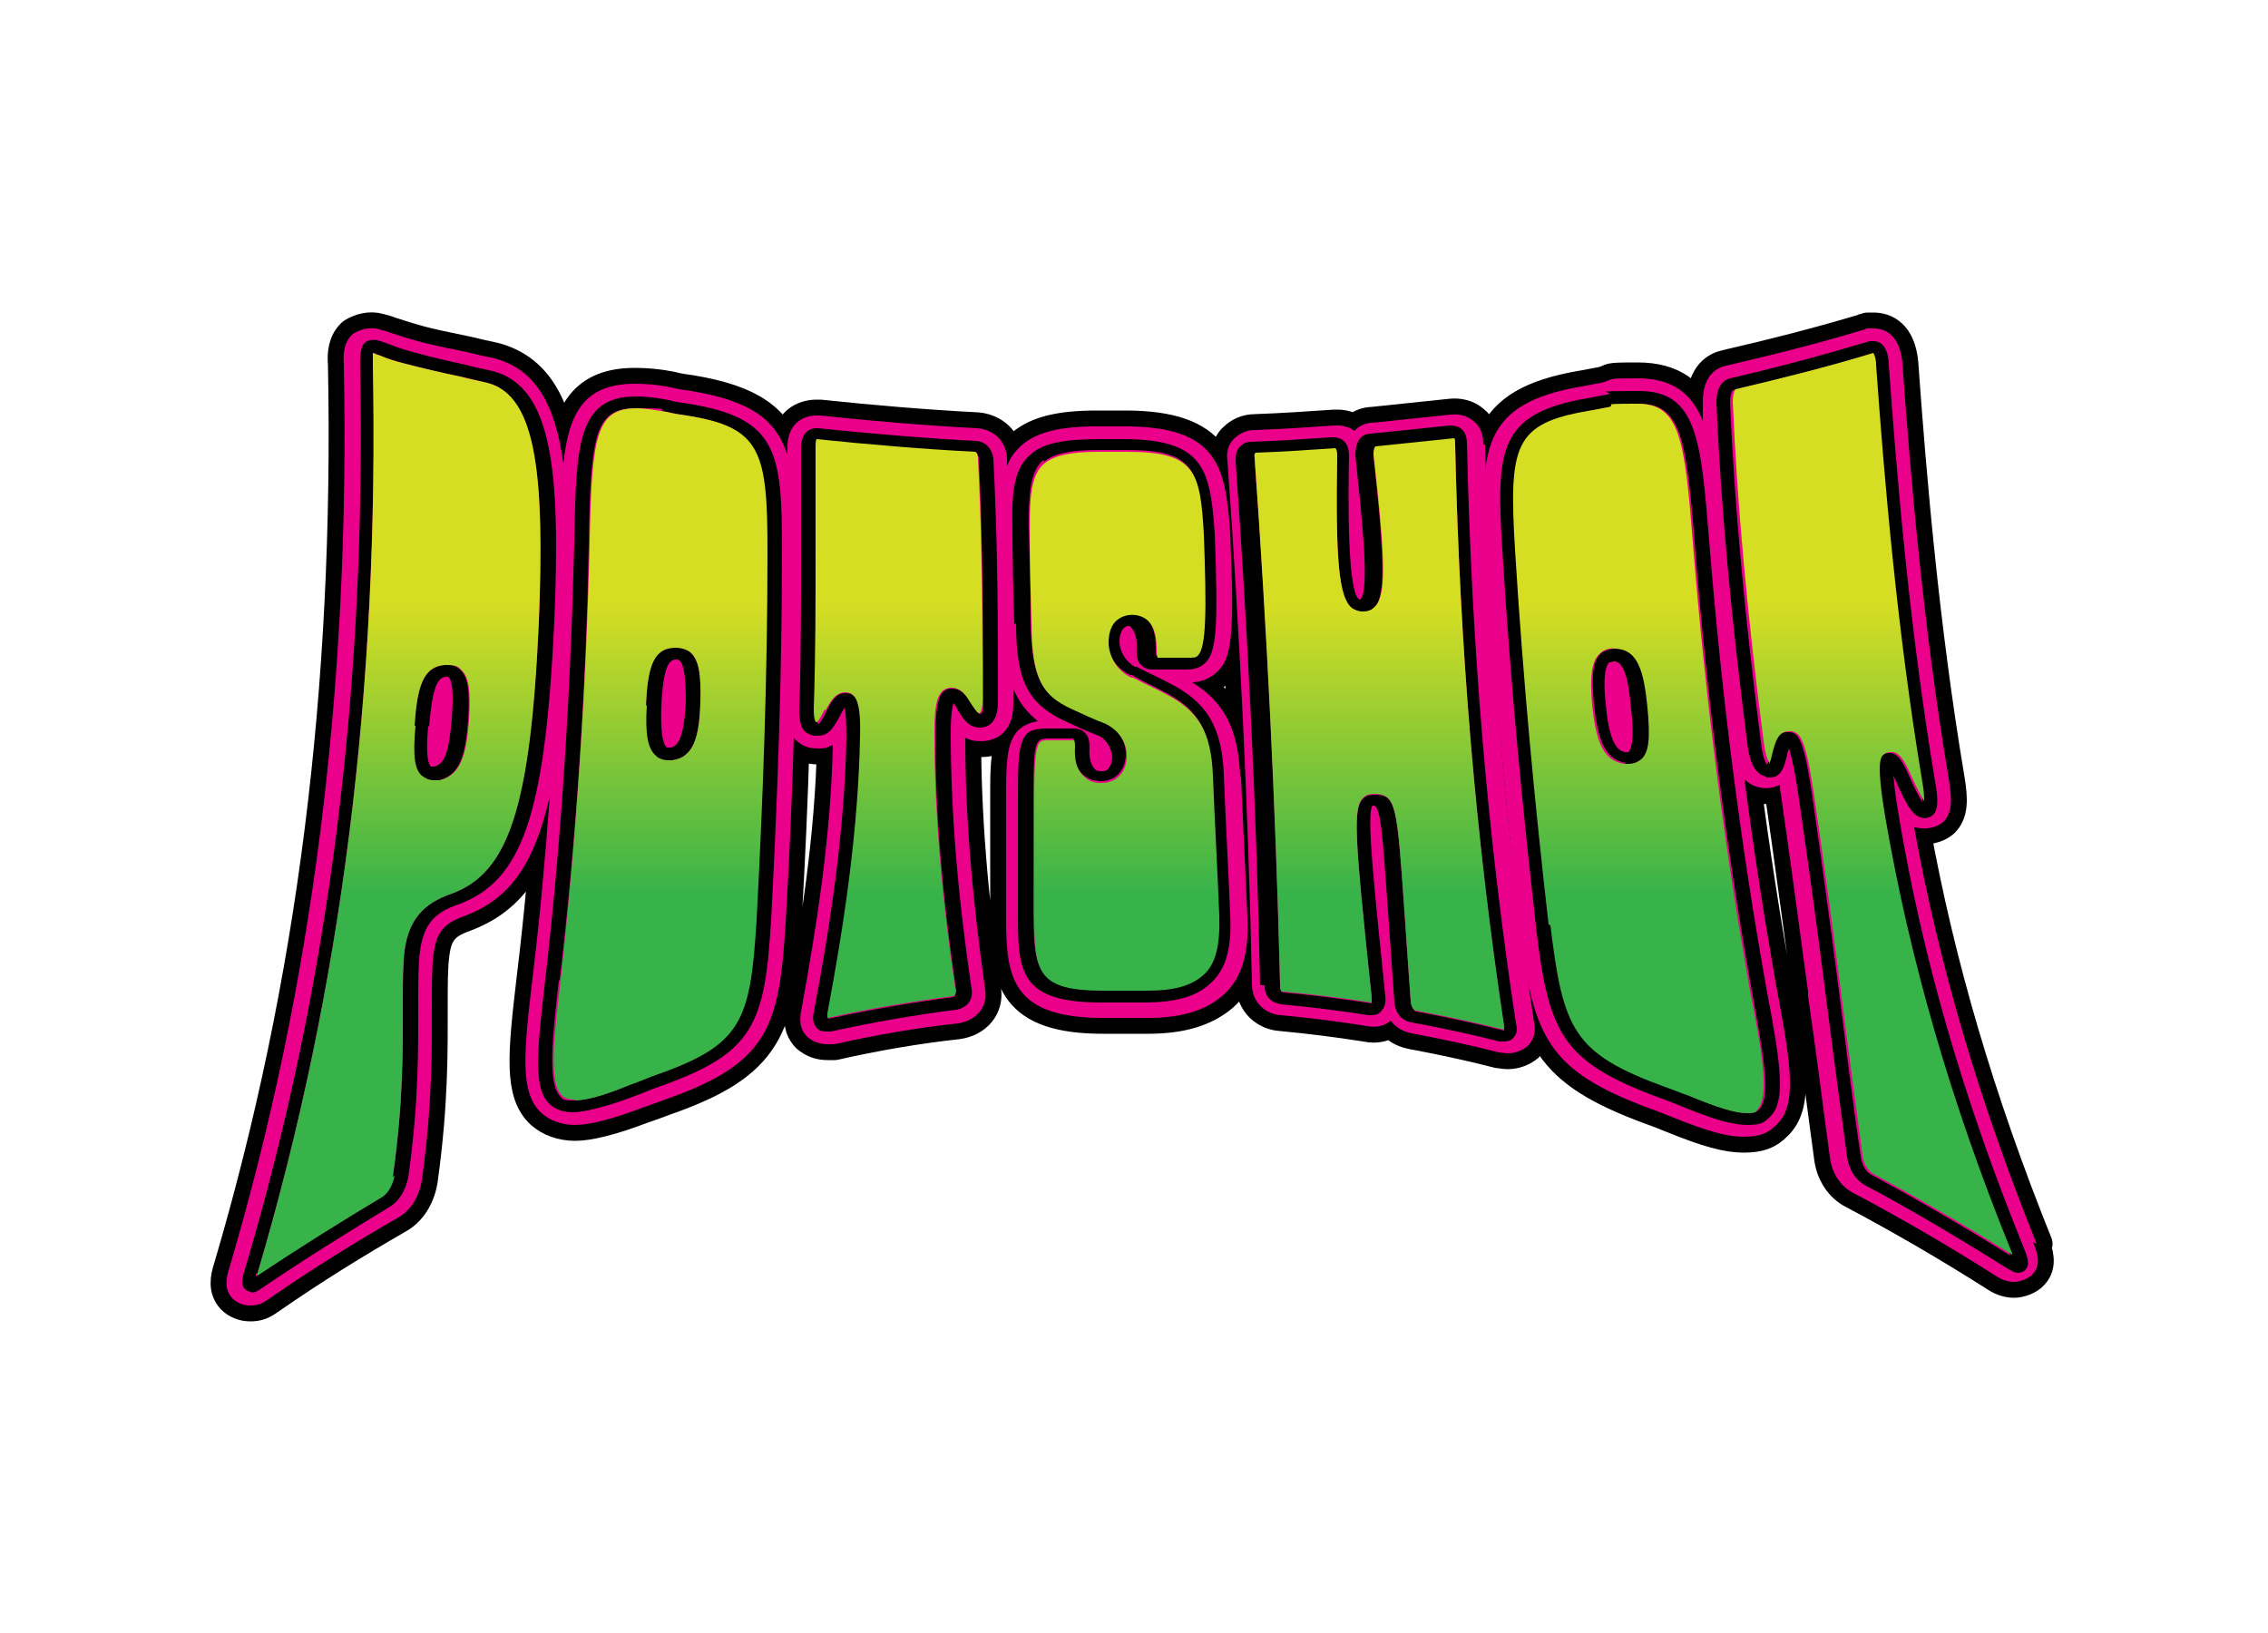 <?xml version="1.0" encoding="UTF-8"?>
<svg id="Layer_1" xmlns="http://www.w3.org/2000/svg" xmlns:xlink="http://www.w3.org/1999/xlink" version="1.1" viewBox="0 0 250 180">
  <!-- Generator: Adobe Illustrator 29.1.0, SVG Export Plug-In . SVG Version: 2.1.0 Build 142)  -->
  <defs>
    <style>
      .st0 {
        fill: url(#linear-gradient2);
      }

      .st1 {
        fill: url(#linear-gradient1);
      }

      .st2 {
        fill: url(#linear-gradient3);
      }

      .st3 {
        fill: url(#linear-gradient6);
      }

      .st4 {
        fill: url(#linear-gradient5);
      }

      .st5 {
        fill: url(#linear-gradient4);
      }

      .st6 {
        stroke: #000;
        stroke-linecap: round;
        stroke-linejoin: round;
        stroke-width: 3.5px;
      }

      .st7 {
        fill: url(#linear-gradient);
      }

      .st8 {
        fill: #eb008b;
      }
    </style>
    <linearGradient id="linear-gradient" x1="72.8" y1="115.4" x2="72.8" y2="83.4" gradientTransform="translate(0 182) scale(1 -1)" gradientUnits="userSpaceOnUse">
      <stop offset="0" stop-color="#d6de23"/>
      <stop offset="1" stop-color="#37b34a"/>
    </linearGradient>
    <linearGradient id="linear-gradient1" x1="99.1" y1="115.4" x2="99.1" y2="83.4" xlink:href="#linear-gradient"/>
    <linearGradient id="linear-gradient2" x1="43.9" y1="115.4" x2="43.9" y2="83.4" xlink:href="#linear-gradient"/>
    <linearGradient id="linear-gradient3" x1="206.3" x2="206.3" y2="83.4" xlink:href="#linear-gradient"/>
    <linearGradient id="linear-gradient4" x1="180.8" y1="115.4" x2="180.8" y2="83.4" xlink:href="#linear-gradient"/>
    <linearGradient id="linear-gradient5" x1="123.9" y1="115.4" x2="123.9" y2="83.4" xlink:href="#linear-gradient"/>
    <linearGradient id="linear-gradient6" x1="152.1" x2="152.1" y2="83.4" xlink:href="#linear-gradient"/>
  </defs>
  <path class="st6" d="M136.7,85.5c-.2-5-1.7-8.1-5.3-10.3.8,0,1.8-.3,2.6-1,1.8-1.5,2.1-4,1.6-15.5-.5-7.2-1.3-11.7-11.6-11.7h-.2c-.8,0-1.6,0-2.3,0h-.6c-4,0-6.5.6-8.2,2-.8.7-1.4,1.5-1.7,2.4,0-.3,0-.7,0-1-.2-2.2-1.9-3.1-3.3-3.2-5.8-.3-11.6-.8-17.3-1.4-.1,0-.3,0-.4,0-1.4,0-3.1.8-3.2,3.3,0,.4,0,.8,0,1.1-1.2-3.9-4-6-10.6-7.1-.7-.1-1.5-.2-2.2-.4-1.5-.3-2.8-.4-4-.4-5.6,0-7.3,3.2-7.9,8.8-.9-6.6-3.1-10.4-7.6-11.6-.9-.2-1.9-.4-3.1-.7-1.9-.4-4-.8-5.7-1.3-1.1-.3-1.9-.6-2.6-.8-.5-.2-.9-.3-1.3-.4-1-.3-2.1,0-2.9.5-1,.9-1.1,2.2-1,3.4.7,35.7-3.4,68.3-12.6,99.5-.4,1.2-.6,2.4.3,3.4.5.5,1.2.8,2,.8s1.3-.2,2-.7c4.9-3.4,9.6-6.3,14.3-9,1.4-.8,2.3-2.3,2.6-4.1,1.2-8.6,1.1-14.7,1.1-19.2,0-2.4,0-4.4.2-5.8.3-2.3,1.1-3.3,3.3-4.1,4.9-1.8,7.7-5.4,9.5-13.2-.5,6.8-1.1,13.5-1.9,20-1,8.5-1.4,12.7,1,14.9.9.8,2.2,1.3,3.7,1.3s4-.6,7.4-1.9c.9-.3,1.7-.6,2.5-.9,11.5-4,12.6-8.1,13.3-19.5.4-6.7.7-13.5.9-20.4.1.2.3.3.5.5.6.5,1.3.7,2.1.7s.2,0,.3,0c.6,0,1-.2,1.4-.4-.2,10.1-1.8,20.1-3.5,29.4-.3,1.5.2,2.3.7,2.8.6.5,1.3.8,2.2.8s.6,0,.8,0c4.4-1,9-1.8,13.6-2.3,2-.3,3.3-1.8,3-3.7-1.5-10.6-2.2-19.4-2.2-27.8.5.3,1.1.4,1.8.4h0c1,0,3.5-.5,3.5-4.1v-1.7c.6,1.5,1.5,2.6,2.7,3.6-3.6.6-3.5,3.7-3.5,8.9,0,4.3,0,8.7,0,13,0,6.5.8,10.8,10.7,10.8s.9,0,1.4,0c1,0,1.9,0,2.9,0h.6c3.7,0,6.3-.8,8.2-2.4,2.1-1.8,3-4.5,2.8-8.7-.2-5.1-.5-10.3-.7-15.4h0Z"/>
  <path class="st6" d="M163.5,49c0-1.1-.3-2-1.1-2.6-.7-.6-1.6-.8-2.5-.7-2.8.3-5.7.6-8.6.9-.7,0-1.5.3-2,.9-.5-.4-1.2-.6-1.9-.6s-.2,0-.3,0c-2.9.2-5.9.4-8.8.5-.9,0-1.7.4-2.2.9-.5.4-1,1.3-.8,2.5,1.3,18.3,2.3,37.8,2.7,57.7,0,2.1,1.6,3.3,3.2,3.4,3.2.3,6.4.7,9.5,1.2,1,.2,1.9,0,2.6-.6.5.7,1.3,1.2,2.3,1.4,3.2.6,6.5,1.3,9.6,2.1.3,0,.6.1,1,.1.8,0,1.6-.3,2.2-.8.7-.7.9-1.6.7-2.6-3.1-20.4-4.9-41.2-5.4-63.7h0Z"/>
  <path class="st6" d="M224.5,137.1c-6.4-15.9-10.8-30.9-13.5-45.9,0,0,.1,0,.2,0,1.1.3,2.3,0,3-.6,1-1,1-2.4.6-4.8-2.8-16.7-4.2-33.2-5.1-45.8-.3-3.1-1.9-3.8-3.2-3.8s-.6,0-.9.1c-5,1.5-10.1,2.8-15.3,4-1,.2-2.6,1-2.6,4,0,.7,0,1.4,0,2.1-1.2-3-3.3-4.7-7.2-4.7s-2.4.1-4,.5c-.7.1-1.5.3-2.2.4-11,1.9-11.2,6.9-10.5,18.1.9,14.7,2.2,28.2,3.7,41.5,1.5,12.2,3.1,15.8,14.4,20,.9.3,1.8.7,2.6,1,3.7,1.5,5.9,2.1,7.7,2.1s2.7-.4,3.6-1.3c2.3-2.2,1.7-6.3,0-15.3-1.3-7.4-2.5-15-3.5-22.8.4.4,1,.8,1.7.9.8.2,1.6,0,2.2-.3,0,.3,0,.6.1,1,1.1,7.6,2.1,15.2,3,21.8v.5c.9,6.1,1.6,11.9,2.4,17.7.2,1.8,1.2,3.3,2.6,4,5.1,2.7,10.3,5.7,15.8,9.2.6.4,1.3.6,1.9.6s1.6-.3,2.1-.9c.9-1,.5-2.3,0-3.5h0Z"/>
  <path class="st8" d="M136.7,85.5c-.2-5-1.7-8.1-5.3-10.3.8,0,1.8-.3,2.6-1,1.8-1.5,2.1-4,1.6-15.5-.5-7.2-1.3-11.7-11.6-11.7h-.2c-.8,0-1.6,0-2.3,0h-.6c-4,0-6.5.6-8.2,2-.8.7-1.4,1.5-1.7,2.4,0-.3,0-.7,0-1-.2-2.2-1.9-3.1-3.3-3.2-5.8-.3-11.6-.8-17.3-1.4-.1,0-.3,0-.4,0-1.4,0-3.1.8-3.2,3.3,0,.4,0,.8,0,1.1-1.2-3.9-4-6-10.6-7.1-.7-.1-1.5-.2-2.2-.4-1.5-.3-2.8-.4-4-.4-5.6,0-7.3,3.2-7.9,8.8-.9-6.6-3.1-10.4-7.6-11.6-.9-.2-1.9-.4-3.1-.7-1.9-.4-4-.8-5.7-1.3-1.1-.3-1.9-.6-2.6-.8-.5-.2-.9-.3-1.3-.4-1-.3-2.1,0-2.9.5-1,.9-1.1,2.2-1,3.4.7,35.7-3.4,68.3-12.6,99.5-.4,1.2-.6,2.4.3,3.4.5.5,1.2.8,2,.8s1.3-.2,2-.7c4.9-3.4,9.6-6.3,14.3-9,1.4-.8,2.3-2.3,2.6-4.1,1.2-8.6,1.1-14.7,1.1-19.2,0-2.4,0-4.4.2-5.8.3-2.3,1.1-3.3,3.3-4.1,4.9-1.8,7.7-5.4,9.5-13.2-.5,6.8-1.1,13.5-1.9,20-1,8.5-1.4,12.7,1,14.9.9.8,2.2,1.3,3.7,1.3s4-.6,7.4-1.9c.9-.3,1.7-.6,2.5-.9,11.5-4,12.6-8.1,13.3-19.5.4-6.7.7-13.5.9-20.4.1.2.3.3.5.5.6.5,1.3.7,2.1.7s.2,0,.3,0c.6,0,1-.2,1.4-.4-.2,10.1-1.8,20.1-3.5,29.4-.3,1.5.2,2.3.7,2.8.6.5,1.3.8,2.2.8s.6,0,.8,0c4.4-1,9-1.8,13.6-2.3,2-.3,3.3-1.8,3-3.7-1.5-10.6-2.2-19.4-2.2-27.8.5.3,1.1.4,1.8.4h0c1,0,3.5-.5,3.5-4.1v-1.7c.6,1.5,1.5,2.6,2.7,3.6-3.6.6-3.5,3.7-3.5,8.9,0,4.3,0,8.7,0,13,0,6.5.8,10.8,10.7,10.8s.9,0,1.4,0c1,0,1.9,0,2.9,0h.6c3.7,0,6.3-.8,8.2-2.4,2.1-1.8,3-4.5,2.8-8.7-.2-5.1-.5-10.3-.7-15.4h0Z"/>
  <path class="st8" d="M163.5,49c0-1.1-.3-2-1.1-2.6-.7-.6-1.6-.8-2.5-.7-2.8.3-5.7.6-8.6.9-.7,0-1.5.3-2,.9-.5-.4-1.2-.6-1.9-.6s-.2,0-.3,0c-2.9.2-5.9.4-8.8.5-.9,0-1.7.4-2.2.9-.5.4-1,1.3-.8,2.5,1.3,18.3,2.3,37.8,2.7,57.7,0,2.1,1.6,3.3,3.2,3.4,3.2.3,6.4.7,9.5,1.2,1,.2,1.9,0,2.6-.6.5.7,1.3,1.2,2.3,1.4,3.2.6,6.5,1.3,9.6,2.1.3,0,.6.1,1,.1.8,0,1.6-.3,2.2-.8.7-.7.9-1.6.7-2.6-3.1-20.4-4.9-41.2-5.4-63.7h0Z"/>
  <path class="st8" d="M224.5,137.1c-6.4-15.9-10.8-30.9-13.5-45.9,0,0,.1,0,.2,0,1.1.3,2.3,0,3-.6,1-1,1-2.4.6-4.8-2.8-16.7-4.2-33.2-5.1-45.8-.3-3.1-1.9-3.8-3.2-3.8s-.6,0-.9.1c-5,1.5-10.1,2.8-15.3,4-1,.2-2.6,1-2.6,4,0,.7,0,1.4,0,2.1-1.2-3-3.3-4.7-7.2-4.7s-2.4.1-4,.5c-.7.1-1.5.3-2.2.4-11,1.9-11.2,6.9-10.5,18.1.9,14.7,2.2,28.2,3.7,41.5,1.5,12.2,3.1,15.8,14.4,20,.9.3,1.8.7,2.6,1,3.7,1.5,5.9,2.1,7.7,2.1s2.7-.4,3.6-1.3c2.3-2.2,1.7-6.3,0-15.3-1.3-7.4-2.5-15-3.5-22.8.4.4,1,.8,1.7.9.8.2,1.6,0,2.2-.3,0,.3,0,.6.1,1,1.1,7.6,2.1,15.2,3,21.8v.5c.9,6.1,1.6,11.9,2.4,17.7.2,1.8,1.2,3.3,2.6,4,5.1,2.7,10.3,5.7,15.8,9.2.6.4,1.3.6,1.9.6s1.6-.3,2.1-.9c.9-1,.5-2.3,0-3.5h0Z"/>
  <path d="M27.6,142.5c.3,0,.7-.1,1.1-.4,5-3.4,9.7-6.3,14.3-9.1,1-.6,1.7-1.8,2-3.2,1.2-8.5,1.1-14.6,1.1-19,0-2.5,0-4.5.2-6,.4-2.8,1.5-4.2,4.2-5.1,7.1-2.6,9.6-9.9,10.6-31.2.7-16.6-.2-25.9-6.8-27.6-.9-.2-1.9-.4-3-.7-1.9-.4-4-.9-5.8-1.4-1.1-.3-2-.6-2.7-.9-.5-.2-.9-.3-1.2-.4-.5-.1-1,0-1.3.2-.5.4-.6,1.1-.6,2.4.7,35.8-3.4,68.5-12.7,99.8-.4,1.2-.4,1.8,0,2.2.2.2.5.3.8.3h0ZM28.4,140.3c9.3-31.5,13.4-64.2,12.7-100.2,0-.6,0-1,0-1.2.2,0,.5.2.8.3.7.3,1.7.6,2.8.9,1.9.5,4,1,6,1.4,1.1.2,2.1.5,3,.7,5.5,1.4,6.3,10.7,5.7,26.3-1,20.4-3.3,27.7-9.6,30-3.2,1.1-4.7,2.9-5.2,6.2-.2,1.6-.2,3.6-.2,6.2,0,4.4.1,10.4-1.1,18.8-.2,1-.7,1.9-1.3,2.3-4.5,2.6-9,5.5-13.8,8.7,0,0,0-.2,0-.3h0Z"/>
  <path d="M47.7,86c.2,0,.4,0,.7,0,2.3-.6,2.9-2.7,3.2-6.6.2-3.3,0-4.8-.9-5.6-.4-.4-1-.6-1.8-.5-2.3.3-2.9,2.5-3.3,6.7-.3,3.3,0,4.8.7,5.5.3.3.8.5,1.3.5h0ZM47.3,80.1c.3-3.8.8-5.4,1.8-5.5,0,0,0,0,.1,0,.1,0,.2,0,.2,0,.5.4.6,1.9.4,4.6-.3,3.7-.8,5.1-2,5.3-.1,0-.2,0-.3,0-.3-.3-.6-1.2-.3-4.5h0Z"/>
  <path d="M60.6,121.7c.6.6,1.5.9,2.6.9s3.7-.6,6.8-1.8c.9-.3,1.7-.7,2.6-1,10.5-3.7,11.7-6.8,12.4-18.4.7-13.2,1.2-26.9,1.2-40.6,0-10.9-.4-14.7-10.3-16.3-.7-.1-1.5-.2-2.2-.4-1.4-.3-2.6-.4-3.6-.4-6.5,0-6.6,5.4-6.8,16.2-.4,16.4-1.4,32.6-3.2,48.1-.9,7.9-1.4,12.1.6,13.8ZM61.7,108c1.8-15.5,2.9-31.7,3.2-48.2.2-12,.7-14.8,5.2-14.8s2,.1,3.3.4c.7.1,1.5.3,2.2.4,8.2,1.3,9,3.9,8.9,15,0,13.7-.5,27.4-1.2,40.6-.6,11.3-1.6,13.8-11.4,17.2-.9.3-1.7.6-2.6,1-2.9,1.2-4.8,1.7-6.1,1.7s-1.2-.2-1.4-.4c-1.5-1.4-.9-6.7-.2-12.8h0Z"/>
  <path d="M73.7,83.8h0c.1,0,.3,0,.4,0,2.4-.3,3-2.7,3.1-6.4.1-3.2-.2-4.7-1.1-5.5-.4-.4-.9-.5-1.6-.5h-.2c-2.4.1-3,2.4-3.1,6.4-.1,3.3.1,4.8,1,5.6.4.3.9.5,1.4.5h0ZM72.9,77.8c.2-4.4.9-5.1,1.6-5.1h0c.2,0,.3,0,.4.1.5.4.7,2,.7,4.5-.2,4.3-1,5-1.7,5.1-.2,0-.3,0-.4,0-.5-.4-.7-2-.6-4.6h0Z"/>
  <path d="M90,81.1s.1,0,.2,0c1.3,0,1.8-1.2,2.4-2.2.1-.3.4-.7.5-.9.1.4.2,1.3.2,3.3-.2,10.5-1.8,20.8-3.6,30.3-.2.8,0,1.3.3,1.7.3.3.6.4,1.1.4s.3,0,.5,0c4.5-1,9.1-1.8,13.8-2.4,1.2-.2,1.9-1.1,1.7-2.3-1.6-10.8-2.3-19.8-2.3-28.3,0-2,.2-2.9.3-3.2.2.2.4.6.5.8.5.8,1.1,1.9,2.4,1.9h0c1.3,0,2-1,2-2.8v-3.8c0-7.5-.1-15.3-.5-23-.2-1.7-1.5-2-1.9-2-5.8-.3-11.6-.8-17.4-1.4,0,0-.1,0-.2,0-.5,0-1.6.2-1.7,2,0,3.8,0,7.6,0,11.4,0,5.8,0,11.7-.2,17.6,0,1.3.2,2.1.7,2.5.3.2.7.4,1.1.4h0ZM90,60.6c0-3.8,0-7.6,0-11.4,0-.4.1-.6.1-.7,5.8.6,11.6,1.1,17.5,1.4.1,0,.3.3.3.7.4,7.7.4,15.4.5,22.9v3.8c0,.7,0,1.4-.4,1.4-.2,0-.7-.8-.9-1.1-.5-.8-1-1.7-2.2-1.7h0c-1.5,0-1.7,1.8-1.8,4.8,0,8.5.7,17.6,2.3,28.4,0,.1,0,.7-.3.8-4.6.6-9.3,1.4-13.8,2.4,0-.1,0-.3,0-.5,1.8-9.6,3.4-20,3.6-30.5,0-3.2-.3-4.1-.8-4.6-.2-.2-.5-.3-.9-.3h0c-1.1,0-1.6,1-2.1,2-.2.4-.7,1.4-.9,1.4,0,0-.3-.2-.3-1.5.1-5.9.1-11.9.2-17.6h0Z"/>
  <path d="M112,68.7c0,6.3,1.3,8.8,5.2,10.7,1.3.6,2.6,1.2,3.9,1.7.9.4,1.4,1.4,1.5,2.3,0,.6-.2,1.1-.5,1.4-.2.2-.4.2-.7.2-.3,0-.5,0-.7-.2-.4-.4-.7-1.2-.6-2.3,0-.8-.1-1.4-.6-1.8-.3-.3-.7-.4-1.2-.4h0c-1,0-2,0-3,0-2.9,0-3.1,1.3-3.1,7.7,0,4.3,0,8.7,0,13,0,6.3.4,9.5,9.2,9.5s.9,0,1.3,0c1,0,1.9,0,2.9,0h.6c3.2,0,5.6-.6,7.1-2,1.8-1.5,2.5-3.9,2.3-7.7-.2-5.1-.5-10.3-.7-15.4-.2-5.3-1.9-8.1-6.2-10.2-1.1-.6-2.3-1.1-3.4-1.7h-.2c-1.2-.7-1.7-1.9-1.7-2.8,0-.7.2-1.2.5-1.5.2-.1.3-.2.4-.2.2,0,.3,0,.4.2.4.4.7,1.3.6,2.5,0,.8.1,1.3.6,1.7.3.3.7.4,1.2.4,1.1,0,2.1,0,3.3,0,.8,0,1.6,0,2.3-.6,1.4-1.1,1.6-3.8,1.2-14.4-.5-7-1.1-10.4-10.1-10.4h-.2c-.8,0-1.6,0-2.3,0-3.9,0-6.3.4-7.7,1.7-1.8,1.5-2.1,4-2,8.1,0,3.5.1,7.1.2,10.6h0ZM115.1,50.9c1-.9,2.9-1.3,5.9-1.3h.6c.8,0,1.6,0,2.4,0h.2c7.5,0,8,2.2,8.4,9.1.3,8.3.3,12.6-.7,13.4-.2.1-.4.2-1.2.2h0c-1.1,0-2.1,0-3.2,0,0,0-.1-.1-.1-.7,0-1.1-.1-2.6-1.1-3.5-.9-.7-2.3-.7-3.2,0-.7.6-1,1.5-1,2.5,0,1.3.7,3,2.5,3.8h.2c1.1.7,2.3,1.2,3.4,1.8,3.8,1.9,5.2,4.2,5.4,9.1.2,5.1.4,10.3.7,15.4.2,3.4-.4,5.5-1.9,6.7-1.2,1.1-3.2,1.6-6,1.6h-.6c-1,0-2,0-3,0-.5,0-.9,0-1.3,0-7.2,0-7.5-2-7.6-8.2,0-4.3,0-8.7,0-13,0-6.3.3-6.3,1.5-6.4,1,0,2,0,2.9,0,0,0,.1.2.1.7-.1,1.5.2,2.6,1,3.3.5.4,1.1.7,1.9.7h0c.7,0,1.3-.2,1.8-.6.6-.5,1-1.4,1-2.4,0-1.4-.9-2.8-2.3-3.5-1.3-.6-2.6-1.2-3.9-1.7-3-1.4-4.2-3-4.3-9.5,0-3.5-.1-7.1-.2-10.6,0-3.6.2-5.9,1.6-7.1h0Z"/>
  <path d="M139.4,108.6c0,1.8,1.4,2,1.8,2.1,3.2.3,6.5.7,9.6,1.2.6,0,1.1,0,1.4-.4.4-.4.6-.9.5-1.7-1.3-12.7-2.1-20.3-1.4-21h.1c.8,0,1,3.2,1.6,11.6.2,2.7.4,6,.7,10,.1,1.3.8,2.1,1.9,2.3,3.3.6,6.5,1.3,9.7,2.1.2,0,.4,0,.5,0,.4,0,.8-.1,1-.4.4-.4.5-.9.3-1.6-3.1-20.4-4.9-41.4-5.4-63.9,0-.7-.2-1.3-.6-1.6-.3-.3-.8-.4-1.3-.4-2.9.3-5.8.6-8.7.9-.7,0-1.7.4-1.7,2.4.6,5.7,1.7,15.2.5,15.9-1.4-.4-1.3-11.2-1.2-15.8,0-.8-.2-1.4-.6-1.7-.3-.3-.7-.4-1.2-.4s-.1,0-.2,0c-2.9.2-5.9.4-8.8.5-.5,0-.9.2-1.2.5-.4.4-.5.9-.5,1.6,1.3,18.3,2.3,37.8,2.7,57.8h0ZM138.4,50c2.9-.1,5.9-.3,8.8-.5,0,0,.2.2.2.8-.2,11.7.2,15.6,1.6,16.8.3.3.8.4,1.2.4.5,0,.9-.2,1.2-.4,1.3-1.2,1.3-4.7,0-16.9,0-.7.2-.9.2-.9,2.9-.3,5.8-.5,8.7-.9,0,0,.1.3.1.7.5,22.7,2.3,43.6,5.4,64.1,0,.2,0,.3,0,.4-3.2-.8-6.4-1.5-9.7-2.1-.2,0-.5-.4-.6-1.1-.3-4-.5-7.3-.7-10-.8-11.5-.9-12.7-3.1-12.8,0,0-.1,0-.2,0-.5,0-.9.1-1.2.4-1.2,1.1-1,4.1.9,22,0,.4,0,.5,0,.6-3.2-.5-6.4-.9-9.7-1.2-.1,0-.4,0-.4-.7-.5-20.1-1.4-39.5-2.8-57.9,0-.5,0-.6.1-.6h0Z"/>
  <path d="M169.3,102.1c1.4,11.8,2.8,14.9,13.6,18.9.9.3,1.8.7,2.6,1,3.4,1.4,5.5,2,7.1,2s1.9-.3,2.5-.9c1.8-1.7,1.2-5.8-.4-14.2-2.8-15.7-4.9-31.8-6.3-49.3-.9-11-1.3-16.5-7.7-16.5s-2.2.1-3.6.4c-.7.1-1.5.3-2.2.4-9.7,1.7-10,5.6-9.3,16.7.9,14.7,2.2,28.2,3.7,41.4h0ZM175.2,45.3c.7-.1,1.5-.3,2.2-.4,1.3-.3,2.4-.4,3.3-.4,4.6,0,5.2,3.9,6.1,15.3,1.4,17.6,3.5,33.7,6.3,49.4,1.2,6.6,2.2,11.7.8,13.1-.2.2-.5.4-1.2.4-1.3,0-3.3-.6-6.3-1.9-.9-.4-1.8-.7-2.7-1-10.1-3.7-11.2-6.3-12.6-17.8-1.6-13.2-2.8-26.7-3.7-41.3-.7-11.5-.2-13.9,8-15.3h0Z"/>
  <path d="M179.1,84.2c.2,0,.3,0,.5,0,.6,0,1-.2,1.4-.5.9-.8,1-2.4.7-5.7-.4-4.1-1.1-6.4-3.5-6.5-.7,0-1.3.2-1.7.5-.9.8-1.1,2.4-.8,5.6.4,3.7,1.1,6.1,3.5,6.5h0ZM177.6,73c0,0,.1-.1.3-.1h0c1,0,1.6,1.6,1.9,5.3.4,3.4,0,4.4-.3,4.7,0,0,0,0-.2,0s-.1,0-.2,0c-1.1-.2-1.8-1.8-2.1-5.3-.3-2.6-.1-4.2.4-4.6h0Z"/>
  <path d="M194.7,85.7c.1,0,.2,0,.4,0,1.3,0,1.6-1.3,1.9-2.5,0-.2.1-.4.2-.7.2.7.6,2.1,1,4.9,1.1,7.5,2.1,14.8,3,21.9.8,6.3,1.6,12.2,2.4,18.2.2,1.4.9,2.5,1.9,3.1,5.1,2.7,10.3,5.8,15.9,9.3.4.2.7.4,1,.4s.7-.1.9-.4c.4-.4.3-1.1-.2-2.3-6.7-16.5-11.2-32.1-13.8-47.7-.4-2.2-.5-3.6-.6-4.4.2.4.4.8.5,1.1.9,1.9,1.5,3.2,2.5,3.5.5.2,1.1,0,1.4-.3.5-.5.6-1.5.2-3.7-2.8-16.7-4.2-33.3-5.1-45.9,0-.7-.2-2.6-1.7-2.6s-.3,0-.4,0c-5,1.5-10.2,2.9-15.4,4.1-.7.2-1.5.8-1.5,2.7.5,11.5,1.6,23.4,3.4,37.5.2,1.6.6,3.4,2.1,3.7h0ZM191.1,43c5.1-1.2,10.2-2.5,15.2-4,0,.2.2.6.3,1.3.9,12.6,2.3,29.2,5.1,46,.2,1.1.2,1.7.2,2.1-.4-.6-.9-1.6-1.2-2.3-.8-1.8-1.3-2.9-2.2-3.1,0,0-.2,0-.3,0-.3,0-.6.1-.8.3-.3.3-.8.8.2,6.8,2.7,15.7,7.2,31.4,13.9,47.9,0,.1,0,.2.1.4-5.3-3.3-10.3-6.2-15.3-8.9-.6-.3-1.1-1.1-1.2-2.1-.9-6-1.6-11.9-2.4-18.2-.9-7-1.9-14.3-3-21.9-.9-5.9-1.5-6.5-2.4-6.6,0,0-.2,0-.3,0-1.2,0-1.5,1.2-1.8,2.3-.1.4-.3,1-.4,1.3-.2-.2-.5-.8-.7-2.5-1.8-14.1-2.9-26-3.4-37.4,0-1.1.3-1.4.3-1.4h0Z"/>
  <path class="st7" d="M63.3,121.3c1.3,0,3.2-.5,6.1-1.7.9-.3,1.8-.7,2.6-1,9.8-3.4,10.7-5.9,11.4-17.2.7-13.2,1.2-26.8,1.2-40.6,0-11.1-.7-13.7-8.9-15-.7-.1-1.5-.2-2.2-.4-1.3-.2-2.4-.4-3.3-.4-4.4,0-5,2.8-5.2,14.8-.4,16.5-1.5,32.7-3.2,48.2-.7,6.1-1.4,11.4.2,12.8.2.2.6.4,1.4.4h0ZM71.2,77.8c.2-4,.7-6.3,3.1-6.4h.2c.6,0,1.2.2,1.6.5.9.8,1.2,2.3,1.1,5.5-.1,3.7-.7,6.1-3.1,6.4-.1,0-.3,0-.4,0h0c-.6,0-1.1-.2-1.4-.5-.9-.8-1.2-2.3-1-5.6h0Z"/>
  <path class="st1" d="M91,78.3c.5-.9,1-1.9,2.1-2h0c.4,0,.7.1.9.3.5.4.9,1.4.8,4.6-.2,10.5-1.8,20.9-3.6,30.5,0,.2,0,.4,0,.5,4.5-1,9.2-1.8,13.8-2.4.4,0,.4-.7.3-.8-1.6-10.9-2.3-19.9-2.3-28.4,0-3,.3-4.7,1.8-4.8h0c1.2,0,1.7.9,2.2,1.7.2.3.7,1.1.9,1.1.3,0,.4-.8.4-1.4v-3.8c0-7.5-.1-15.3-.5-22.9,0-.4-.2-.7-.3-.7-5.8-.3-11.7-.8-17.5-1.4,0,0-.1.2-.1.7,0,3.8,0,7.6,0,11.4,0,5.8,0,11.7-.2,17.6,0,1.3.2,1.5.3,1.5.2,0,.7-1,.9-1.4h0Z"/>
  <path class="st0" d="M43.3,129.7c1.2-8.4,1.1-14.4,1.1-18.8,0-2.6,0-4.6.2-6.2.5-3.3,2-5.1,5.2-6.2,6.3-2.3,8.7-9.6,9.6-30,.6-15.6-.1-24.9-5.7-26.3-.8-.2-1.9-.4-3-.7-1.9-.4-4.1-.9-6-1.4-1.2-.3-2.1-.6-2.8-.9-.3-.1-.6-.2-.8-.3,0,.2,0,.6,0,1.2.7,36-3.4,68.7-12.7,100.2,0,.1,0,.2,0,.3,4.8-3.2,9.3-6,13.8-8.7.6-.4,1.1-1.3,1.3-2.3h0ZM45.7,80c.3-4.3.9-6.5,3.3-6.7.8,0,1.4,0,1.8.5.9.8,1.1,2.3.9,5.6-.3,3.8-.9,6-3.2,6.6-.2,0-.5,0-.7,0-.5,0-.9-.2-1.3-.5-.8-.7-1-2.2-.7-5.5h0Z"/>
  <path class="st2" d="M195,84.2c.2-.3.3-.9.4-1.3.3-1.1.6-2.3,1.8-2.3s.2,0,.3,0c.9.2,1.5.7,2.4,6.6,1.1,7.5,2.1,14.8,3,21.9.8,6.3,1.6,12.2,2.4,18.2.1,1,.6,1.7,1.2,2.1,5,2.7,10,5.6,15.3,8.9,0-.1,0-.2-.1-.4-6.7-16.5-11.2-32.2-13.9-47.9-1-6-.5-6.5-.2-6.8.2-.2.5-.3.8-.3s.2,0,.3,0c.9.2,1.4,1.3,2.2,3.1.3.6.8,1.7,1.2,2.3,0-.4,0-1-.2-2.1-2.8-16.8-4.2-33.4-5.1-46,0-.7-.2-1.1-.3-1.3-4.9,1.5-10.1,2.8-15.2,4,0,0-.3.3-.3,1.4.5,11.5,1.6,23.4,3.4,37.4.2,1.6.5,2.2.7,2.5h0Z"/>
  <path class="st5" d="M170.9,102c1.4,11.5,2.5,14.1,12.6,17.8.9.3,1.8.7,2.7,1,3.1,1.3,5.1,1.9,6.3,1.9s1.1-.2,1.2-.4c1.4-1.4.5-6.5-.8-13.1-2.8-15.7-4.9-31.9-6.3-49.4-.9-11.3-1.4-15.3-6.1-15.3s-2,.1-3.3.4c-.7.1-1.5.3-2.2.4-8.1,1.4-8.7,3.8-8,15.3.9,14.6,2.2,28.2,3.7,41.3h0ZM176.4,72c.4-.4,1-.6,1.7-.5,2.4.1,3.1,2.4,3.5,6.5.3,3.3.2,4.9-.7,5.7-.4.3-.8.5-1.4.5s-.3,0-.5,0c-2.4-.4-3.1-2.7-3.5-6.5-.3-3.3,0-4.9.8-5.6h0Z"/>
  <path class="st4" d="M113.7,68.6c0,6.5,1.4,8.1,4.3,9.5,1.3.6,2.6,1.2,3.9,1.7,1.4.7,2.3,2,2.3,3.5,0,1-.3,1.8-1,2.4-.5.4-1.1.6-1.8.6h0c-.8,0-1.4-.2-1.9-.7-.8-.7-1.1-1.8-1-3.3,0-.6-.1-.7-.1-.7-1,0-2,0-2.9,0-1.1,0-1.5,0-1.5,6.4,0,4.3,0,8.7,0,13,0,6.2.4,8.2,7.6,8.2s.8,0,1.3,0c1,0,2,0,3,0h.6c2.8,0,4.7-.5,6-1.6,1.5-1.2,2-3.3,1.9-6.7-.2-5.1-.5-10.3-.7-15.4-.2-4.9-1.6-7.2-5.4-9.1-1.1-.6-2.3-1.1-3.4-1.7h-.2c-1.8-.9-2.5-2.6-2.5-3.9,0-1,.3-2,1-2.5.9-.7,2.3-.7,3.2,0,1,.8,1.1,2.3,1.1,3.5,0,.5.1.7.1.7,1.1,0,2.1,0,3.2,0h0c.8,0,1,0,1.2-.2,1-.8,1-5.2.7-13.4-.4-6.9-.9-9.1-8.4-9.1h-.2c-.8,0-1.6,0-2.4,0h-.6c-3.1,0-4.9.4-6,1.3-1.4,1.2-1.6,3.5-1.6,7.1,0,3.5.1,7.1.2,10.6h0Z"/>
  <path class="st3" d="M141.1,108.6c0,.7.2.7.4.7,3.2.3,6.5.7,9.7,1.2,0,0,0-.3,0-.6-1.9-18-2.1-20.9-.9-22,.3-.3.7-.4,1.2-.4s.1,0,.2,0c2.2.2,2.3,1.4,3.1,12.8.2,2.7.4,6,.7,10,0,.7.4,1.1.6,1.1,3.2.6,6.5,1.3,9.7,2.1,0,0,0-.2,0-.4-3.1-20.5-4.9-41.5-5.4-64.1,0-.4,0-.6-.1-.7-2.9.3-5.8.6-8.7.9,0,0-.2.2-.2.9,1.4,12.3,1.4,15.8,0,16.9-.3.3-.7.4-1.2.4s-.9-.2-1.2-.4c-1.4-1.2-1.8-5.1-1.6-16.8,0-.5-.1-.7-.2-.8-2.9.2-5.9.4-8.8.5,0,0-.2.1-.1.6,1.3,18.4,2.3,37.9,2.8,57.9h0Z"/>
</svg>